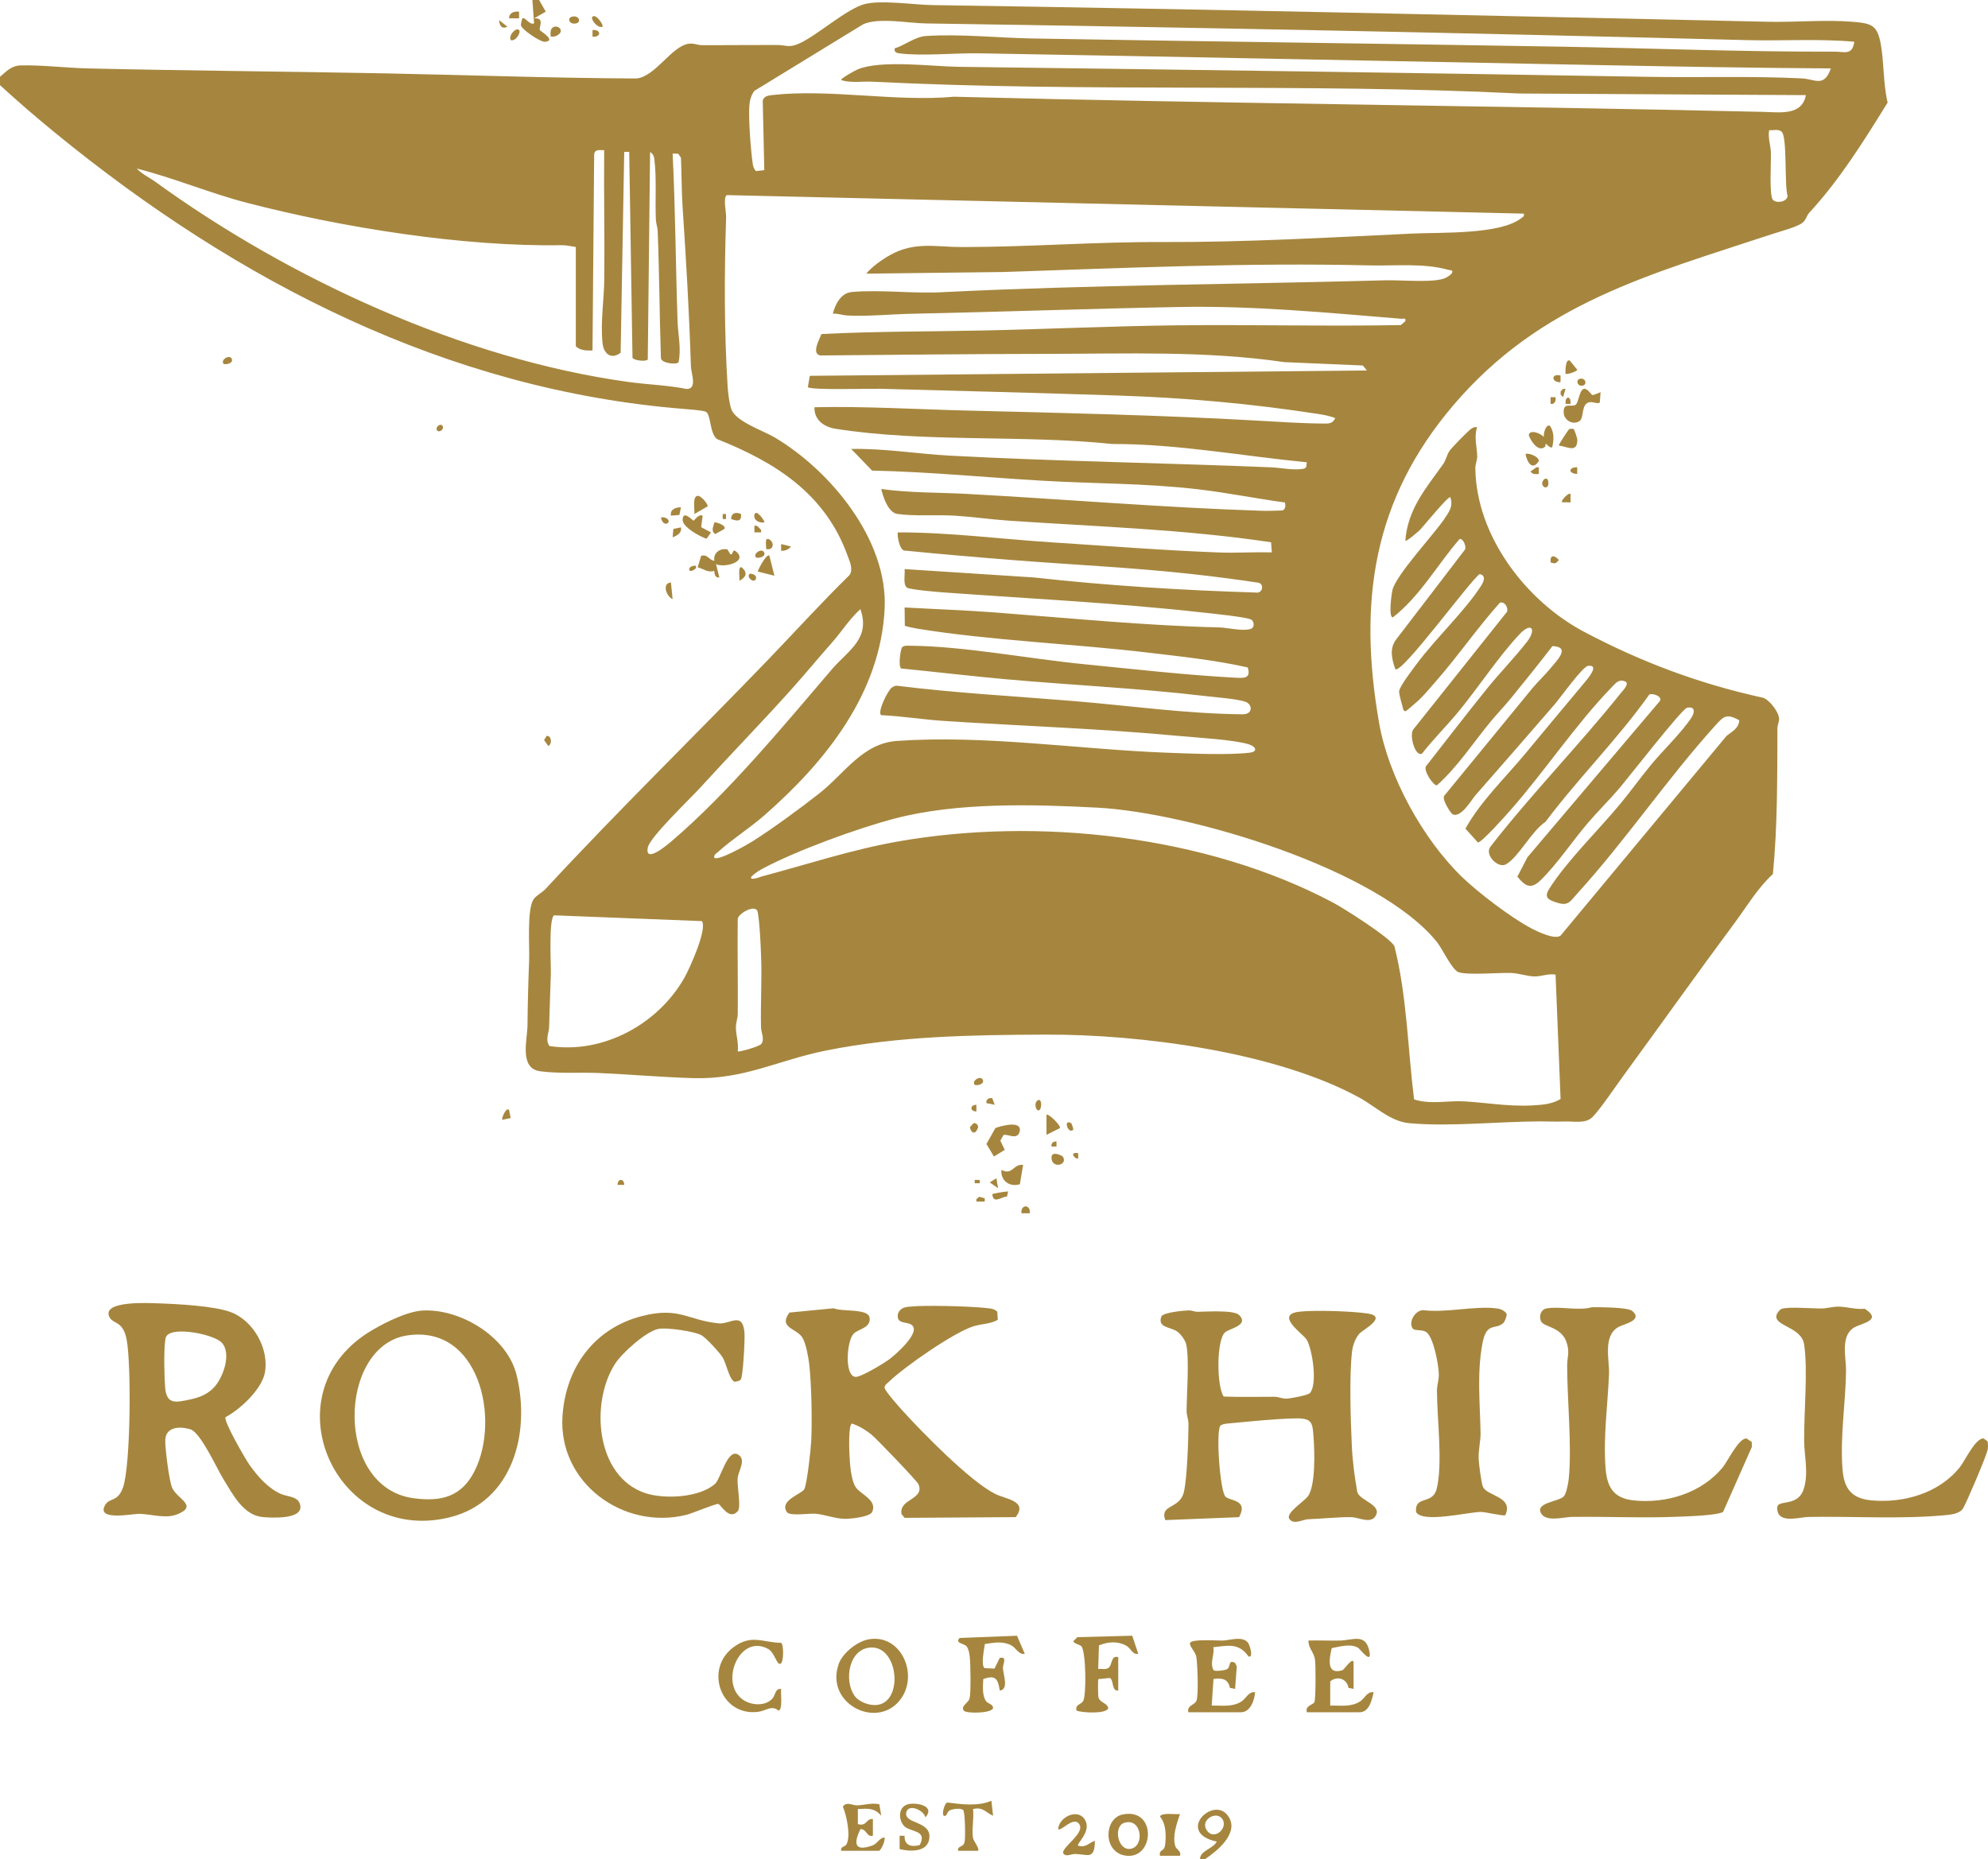 <?xml version="1.0" encoding="UTF-8"?> <svg xmlns="http://www.w3.org/2000/svg" id="uuid-a717b840-152f-4307-bc1d-d73fa6196feb" viewBox="0 0 282.542 264.251"><defs><style>.uuid-d110f2c3-a175-4940-a48a-b2c728f45058{fill:#a6863e;}</style></defs><g id="uuid-305eb315-a2f0-4f38-a5fc-bee3e400b33f"><path class="uuid-d110f2c3-a175-4940-a48a-b2c728f45058" d="M0,10.912c.941-.788,1.607-1.584,2.963-1.615,3.087-.069,6.403.355,9.492.427,13.993.326,28.215.431,42.232.704,11.91.232,23.868.679,35.814.727,2.739-.354,4.942-4.615,7.413-4.942.718-.095,1.183.2,1.823.203,3.564.018,7.129-.034,10.693-.021,1.394.005,1.68.478,3.273-.265,2.504-1.167,6.648-4.88,9.163-5.544,2.354-.621,7.062.098,9.605.136,39.66.592,79.176,1.502,118.842,2.372,3.838.084,8.109-.311,11.866-.006,2.782.226,3.628.402,4.13,3.224.467,2.623.331,5.617.967,8.266-3.392,5.476-6.782,10.934-11.142,15.666-.386.419-.423.976-.957,1.415-.745.611-3.263,1.264-4.317,1.613-17.397,5.76-32.845,9.737-45.245,24.257-11.506,13.475-13.62,27.975-10.611,45.232,1.341,7.693,6.263,16.55,11.788,21.895,2.318,2.242,6.954,5.762,9.803,7.276.899.478,3.434,1.695,4.211,1.042l23.577-28.374c.769-.626,1.758-1.071,1.803-2.222-1.837-1.027-2.236-.546-3.457.805-6.776,7.501-12.778,16.387-19.573,23.836-.972,1.065-1.233,1.776-2.733,1.321-1.304-.395-2.056-.709-1.253-1.988,2.483-3.953,7.1-8.443,10.153-12.143,1.469-1.78,2.818-3.662,4.282-5.444,1.693-2.062,4.421-4.659,5.794-6.777.52-.803.491-1.654-.65-1.378-.721.174-8.332,9.937-9.534,11.356-1.441,1.7-3.063,3.285-4.514,4.975-2.16,2.516-4.433,5.939-6.76,8.185-1.395,1.346-2.166.833-3.286-.522l1.431-2.757,18.827-22.213c.388-.692-1.102-1.149-1.507-.911-4.518,6.362-10.083,11.863-14.758,18.096-1.938,1.249-3.823,5.021-5.606,6.028-1.136.642-3.076-1.349-2.232-2.482,5.846-7.525,12.566-14.379,18.513-21.811.264-.329,1.258-1.315.726-1.661-.984-.449-1.428.221-2.026.835-4.942,5.073-9.559,11.995-14.355,17.431-.618.7-4.066,4.593-4.622,4.589l-1.774-1.968c2.221-3.969,5.637-7.187,8.531-10.686,2.759-3.336,5.539-6.658,8.301-9.964.478-.572,2.333-2.684.609-2.491-.784.088-3.974,4.566-4.749,5.466-3.722,4.318-7.501,8.63-11.266,12.929-.543.62-2.106,3.364-3.284,2.678-.191-.111-1.728-2.312-1.045-2.734l12.394-15.125c.784-.957,1.834-1.911,2.597-2.859.898-1.116,2.948-3.048.281-3.162-1.906,2.473-3.857,4.915-5.834,7.335-.99,1.211-2.009,2.259-2.975,3.429-2.499,3.028-4.643,6.37-7.596,9.017-.443.191-2.033-2.147-1.545-2.731,2.88-3.676,5.725-7.386,8.668-11.029,1.758-2.176,3.994-4.471,5.68-6.655,1.357-1.758.637-2.859-1.062-1.062-3.006,3.177-6.014,7.812-8.899,11.264-1.618,1.936-3.422,3.716-4.97,5.714-1.007.548-1.933-2.873-1.159-3.541l13.259-16.65c.129-.609-.335-1.443-1.028-1.265-3.172,3.523-5.916,7.548-9.058,11.126-.838.954-1.671,1.991-2.607,2.849-.226.207-1.57,1.371-1.67,1.415-.441.194-.48-.556-.569-.847-.138-.449-.431-1.525-.427-1.929.006-.657,2.017-3.257,2.551-3.973,2.683-3.596,6.81-7.468,9.111-11.051.398-.619.707-1.473-.221-1.648-1.293.849-11.055,14.236-11.98,13.519-.5-1.438-.879-2.927.135-4.25l9.781-12.773c.188-.435-.266-1.589-.781-1.477-3.195,3.675-5.622,8.129-9.496,11.14-.64-.018-.17-3.367-.06-3.851.491-2.176,5.854-7.865,7.394-10.16.679-1.013,1.275-1.782.849-3.062-.265-.28-3.93,4.257-4.35,4.661-.194.186-1.894,1.685-2.051,1.505.347-4.519,2.931-7.446,5.371-10.876.399-.561.512-1.308.929-1.917.293-.428,2.667-2.857,3.057-3.11.291-.189.471-.294.84-.225-.461,1.495-.005,2.72.018,4.153.009.55-.268,1.07-.263,1.646.097,9.63,7.203,18.912,15.423,23.263,8.187,4.333,16.399,7.405,25.476,9.394.942.329,2.216,2.019,2.273,2.949.026.425-.238.907-.24,1.402-.026,6.901.024,13.85-.643,20.704-2.222,2.054-3.645,4.527-5.418,6.917-5.351,7.213-10.59,14.58-15.886,21.83-1.014,1.388-3.335,4.83-4.372,5.828-.981.945-2.614.547-3.912.595-1.347.05-2.285-.019-3.549-.014-5.849.023-12.869.777-18.524.258-2.723-.25-4.775-2.351-7.066-3.609-11.91-6.54-31.204-9.036-44.626-8.983-10.422.041-20.941.204-31.205,2.261-6.833,1.369-11.625,4.132-18.866,3.926-4.478-.127-9.034-.54-13.501-.731-2.659-.114-5.652.114-8.29-.249-2.999-.412-1.808-4.461-1.786-6.501.033-3.077.107-6.133.232-9.241.08-1.986-.329-7.108.601-8.65.328-.545,1.251-.993,1.768-1.553,10.264-11.096,21.071-21.625,31.548-32.498,3.867-4.014,7.631-8.184,11.629-12.09.548-.845.006-1.944-.306-2.803-3.181-8.779-10.257-13.238-18.572-16.535-1.054-.935-.811-3.567-1.588-3.882-.463-.188-2.463-.337-3.151-.392-33.605-2.697-63.415-18.101-89.182-39.149-2.714-2.217-5.379-4.508-7.953-6.872v-1.186ZM263.538,5.931c-5.088-.447-10.205-.097-15.309-.229-38.912-1.005-77.73-1.791-116.707-2.372-2.427-.036-6.709-.88-8.863.131l-15.45,9.457c-.468.619-.655,1.371-.712,2.133-.135,1.81.212,6.433.497,8.298.056.364.189.703.447.971l1.185-.139-.223-9.831c.096-.653.739-.769,1.301-.834,8.077-.931,17.625.991,25.87.232,38.204.985,76.627,1.259,115.027,2.154,2.358.055,5.514.569,6.057-2.381l-40.69-.229c-30.615-1.508-61.466-.141-92.018-1.68-1.466-.074-2.982.224-4.398-.23-.15-.2,2.04-1.4,2.375-1.536,3.353-1.363,10.544-.397,14.338-.349,32.516.406,65.362.867,97.967,1.423,7.245.123,14.681-.129,21.821.219,1.959.095,3.153,1.356,4.162-1.414-10.881-.067-21.767-.262-32.625-.466-29.544-.555-58.962-1.181-88.459-1.68-3.425-.058-7.929.405-11.17.021-.446-.053-.899-.108-.817-.719,1.498-.463,2.891-1.663,4.471-1.765,4.923-.317,10.17.265,15.089.352,24.929.44,49.981.731,74.976,1.162,12.897.222,26.115.754,39.139.711,1.243-.004,2.466.58,2.717-1.411ZM251.973,28.407c.538.541,1.976.298,2.088-.542-.483-1.52-.028-8.335-.834-9.131-.433-.428-1.234-.182-1.786-.232-.2,1.089.215,2.182.248,3.193.039,1.181-.266,6.16.284,6.712ZM81.837,49.221v-14.114c-.693-.096-1.297-.268-2.021-.256-13.981.236-31.107-2.49-44.717-6.023-5.267-1.367-10.367-3.531-15.649-4.867.726.797,1.775,1.257,2.658,1.898,18.979,13.769,43.796,25.223,67.229,28.433,2.744.376,5.548.457,8.275.999,1.527-.043.613-2.21.582-3.213-.233-7.526-.674-15.024-1.174-22.547-.156-2.342-.145-4.763-.239-7.114l-.384-.565-.801-.029c.394,7.931.432,15.885.701,23.85.062,1.853.55,3.893.141,5.814-.271.402-2.506.132-2.505-.604-.204-6.018-.221-12.041-.463-18.039-.023-.561-.231-1.079-.257-1.641-.12-2.635.126-6.009-.216-8.561-.07-.52-.181-.739-.605-1.051l-.329,29.508c-.255.352-2.087.116-2.172-.255l-.466-29.258-.708 0-.509,28.551c-1.348,1.021-2.412.175-2.575-1.391-.309-2.964.213-6.074.246-9.003.069-6.129-.072-12.268-.01-18.395-.591-.007-1.352-.174-1.424.594l-.236,27.874c-.815.03-1.747.014-2.373-.594ZM216.571,30.364l-113.287-2.633c-.537.415-.059,2.358-.088,3.237-.255,7.736-.278,16.201.217,23.956.056.883.237,2.465.534,3.261.657,1.759,4.547,3.03,6.19,4.01,7.957,4.749,16.05,14.578,15.593,24.278-.567,12.055-8.389,21.788-17.086,29.407-2.079,1.822-4.659,3.452-6.622,5.238-.263.24-.596.35-.496.806.559.483,4.655-1.854,5.39-2.317,2.879-1.813,6.828-4.717,9.529-6.839,3.611-2.836,6.126-7.115,11.045-7.457,12.579-.876,25.865,1.211,38.428,1.68,3.231.121,8.574.354,11.644.001,1.243-.143.956-.852-.028-1.18-1.987-.663-7.533-.974-9.947-1.202-11.158-1.052-22.268-1.41-33.443-2.139-2.96-.193-5.937-.685-8.909-.819-.605-.372.962-3.59,1.536-3.937.233-.141.437-.269.726-.244,8.274,1.031,16.602,1.476,24.907,2.159,8.017.659,16.142,1.825,24.201,1.898,1.519.014,1.418-1.447.364-1.794-1.234-.406-4.358-.642-5.826-.816-9.369-1.105-18.828-1.531-28.225-2.375-4.954-.445-9.9-1.036-14.842-1.525-.428-.291-.111-2.658.124-2.991.223-.316.837-.248,1.2-.245,7.649.071,16.873,1.861,24.667,2.626,7.075.694,14.225,1.525,21.337,1.908,1.273.068,2.461.223,1.923-1.447-4.632-1.049-9.498-1.552-14.249-2.117-10.632-1.265-22.179-1.694-32.667-3.388-.316-.051-1.739-.325-1.814-.441l-.032-2.579c4.3.24,8.632.387,12.927.715,10.63.813,21.128,1.852,31.798,2.123,1.196.03,3.325.579,4.461.211.538-.174.532-.903.159-1.274-.401-.4-5.932-.939-7.004-1.06-12.205-1.369-24.527-1.965-36.763-2.851-.838-.061-4.871-.395-5.245-.685-.601-.466-.246-1.907-.333-2.634l18.383,1.19c10.486,1.162,21.011,1.82,31.563,2.144.873.16,1.21-1.09.414-1.386-3.133-.474-6.291-.884-9.441-1.233-8.48-.94-16.959-1.321-25.421-1.987-5.119-.403-10.251-.84-15.364-1.349-.884.177-1.257-2.419-1.082-2.596,7.331-.013,14.638.953,21.945,1.421,7.861.503,15.842,1.146,23.709,1.435,2.486.092,4.998-.088,7.483-.009l-.105-1.44c-12.251-1.848-24.835-2.227-37.255-3.071-2.524-.172-5.074-.541-7.596-.707-2.459-.162-6.026.1-8.285-.255-1.28-.201-2.014-2.422-2.267-3.542,4.046.567,8.148.479,12.225.701,13.895.755,27.84,1.941,41.729,2.392,1.014.033,2.046-.006,3.06-.043.468-.153.454-.71.366-1.131-4.148-.568-8.301-1.406-12.461-1.889-7.336-.852-14.676-.779-22.04-1.207-8.049-.467-16.091-1.266-24.18-1.438l-2.97-3.076c4.712-.098,9.409.708,14.104.956,15.152.802,30.389,1.031,45.552,1.653,1.488.061,3.139.473,4.709.197l.288-.187.106-.722c-9.202-.894-18.373-2.62-27.645-2.602-12.736-1.336-26.731-.167-39.347-2.164-1.647-.261-3.064-1.28-2.985-3.063,7.256-.151,14.453.297,21.703.476,13.758.339,27.354.646,41.042,1.418,3.273.185,6.698.426,9.964.428.647.001,1.054-.19,1.299-.783-.715-.269-1.525-.442-2.284-.559-9.785-1.512-18.984-2.326-28.898-2.651-11.144-.366-22.327-.652-33.446-.949-1.383-.037-9.997.225-10.322-.239l.276-1.603,79.182-.759-.593-.709-11.145-.478c-11.11-1.631-22.526-1.185-33.677-1.173-10.763.012-21.509.135-32.27.226-1.312-.252-.126-2.28.157-3.044,7.611-.392,15.244-.346,22.862-.505,9.039-.188,18.223-.617,27.259-.731,10.736-.135,21.493.162,32.221-.039l.64-.548c.1-.543-.239-.321-.59-.35-10.544-.862-20.934-1.872-31.559-1.673-12.666.237-25.481.698-38.171.968-2.785.059-6.395.405-9.033.237-.677-.043-1.32-.313-2.008-.248.343-1.397,1.175-2.96,2.719-3.092,4.167-.357,8.842.278,13.066.019,20.929-1.03,41.909-1.102,62.841-1.68,2.031-.056,6.914.403,8.444-.333.263-.126.833-.487.933-.728.181-.436-.267-.352-.515-.422-3.534-.991-7.586-.545-11.234-.633-17.257-.413-34.785.367-51.942.938l-19.567.236c.847-1.016,2.231-1.995,3.399-2.648,3.509-1.961,6.502-1.131,10.229-1.134,9.573-.007,18.994-.754,28.467-.713,11.667.05,23.962-.66,35.581-1.205,3.922-.184,12.394.168,15.387-2.166.263-.205.493-.237.396-.669ZM112.354,98.121c-4.179,4.651-8.608,9.19-12.841,13.845-1.354,1.489-7.131,7.005-7.437,8.47-.507,2.426,2.803-.384,3.395-.889,8.016-6.836,15.901-16.396,22.775-24.43,2.283-2.668,5.519-4.301,4.037-8.535-1.534,1.379-2.692,3.233-4.031,4.746-1.98,2.237-3.909,4.579-5.898,6.793ZM221.08,138.529c-1.017-.178-1.998.264-2.965.259-.978-.006-2.332-.459-3.324-.493-1.756-.059-6.159.335-7.485-.106-.924-.307-2.311-3.332-3.074-4.28-8.39-10.432-35.198-18.422-48.257-19.11-9.177-.484-19.98-.775-28.83,1.552-5.33,1.401-14.088,4.588-18.9,7.193-.541.293-1.075.66-1.498,1.112-.179.581,1.344-.033,1.569-.093,6.412-1.703,12.663-3.78,19.249-4.946,19.931-3.527,43.858-.892,61.888,8.672,1.48.785,8.203,5.031,8.73,6.214,1.79,7.122,1.885,14.523,2.789,21.762,2.341.768,4.828.134,7.189.283,3.925.247,7.008.904,11.11.454.861-.095,1.787-.34,2.523-.798l-.713-17.675ZM104.848,149.441c.132.14,3.064-.687,3.34-1.044.534-.69-.014-1.6-.031-2.385-.072-3.395.143-6.816.007-10.207-.072-1.8-.171-4.445-.475-6.167-.212-1.205-2.679.114-2.839.951-.05,4.508.045,9.018.005,13.526-.005.622-.263,1.211-.265,1.884-.005,1.152.423,2.27.257,3.442ZM78.094,148.681c7.631,1.168,15.464-3.118,19.203-9.754.712-1.264,3.253-6.874,2.464-8.002l-21.017-.823c-.789.52-.416,7.01-.455,8.32-.075,2.504-.183,5.047-.249,7.578-.022.853-.584,1.778.054,2.681Z"></path><path class="uuid-d110f2c3-a175-4940-a48a-b2c728f45058" d="M171.265,264.251h-.712c-.008-1.213,1.838-1.436,2.371-2.492-6.137-1.306-.029-7.03,1.844-3.263,1.12,2.254-1.861,4.663-3.503,5.755ZM173.58,258.379c-.916-.922-2.982.365-2.093,1.734,1.109,1.709,3.317-.502,2.093-1.734Z"></path><path class="uuid-d110f2c3-a175-4940-a48a-b2c728f45058" d="M76.619,0l.948,1.657-1.659.95c1.595-.096.631,1.24.83,1.679.075.165,2.407,1.502.709,1.658-.627.058-3.261-1.724-3.404-2.317-.046-.191.163-.986.205-1.016.361-.262,1.041,1.023,1.657.709l-.236-3.32h.949Z"></path><path class="uuid-d110f2c3-a175-4940-a48a-b2c728f45058" d="M141.811,187.596c-1.07.613-2.329.563-3.465.919-2.791.874-9.865,5.795-12.025,7.9-.25.244-.586.407-.602.821.003.434,2.141,2.821,2.605,3.331,2.845,3.125,9.571,10.004,13.128,11.779,1.495.746,4.686.988,2.907,3.295l-15.792.102-.433-.525c-.438-2.211,3.362-2.039,2.388-4.278-.194-.446-5.983-6.489-6.696-7.06-.819-.656-1.731-1.189-2.724-1.539-.547.106-.405,3.692-.372,4.398.062,1.313.202,3.728.956,4.737.715.956,3.053,1.8,2.259,3.438-.34.702-2.996.963-3.799.969-1.38.01-2.92-.62-4.273-.728-.892-.071-3.625.381-4.038-.232-1.138-1.688,2.192-2.59,2.491-3.28.395-.91.907-5.59.968-6.801.141-2.819.041-8.098-.278-10.891-.116-1.015-.451-2.932-.954-3.79-.816-1.39-3.492-1.391-1.865-3.597l6.288-.61c1.141.519,4.925-.004,5.108,1.34.204,1.494-1.656,1.588-2.306,2.311-.943,1.05-1.3,5.954.292,6.101.759.07,4.089-1.954,4.834-2.516.899-.678,4.185-3.564,3.325-4.701-.477-.697-1.975-.232-2.134-1.214-.11-.68.315-1.236.952-1.43,1.25-.381,7.254-.199,8.917-.117.906.045,2.455.138,3.296.263.362.054.715.175.966.456l.077,1.152Z"></path><path class="uuid-d110f2c3-a175-4940-a48a-b2c728f45058" d="M173.914,198.503c2.397.089,4.804.03,7.205.031.566 0,1.087.267,1.65.266.544-0,3.078-.466,3.386-.784,1.124-1.163.393-6.2-.455-7.621-.46-.77-4.637-3.536-1.037-3.953,2.19-.254,7.495-.077,9.714.257,2.918.44-.644,2.292-1.156,2.845-.569.615-.956,1.675-1.055,2.503-.422,3.514-.205,9.827-.036,13.504.1,2.172.401,4.426.785,6.568.458,1.237,3.599,1.795,2.56,3.398-.715,1.102-2.35.152-3.429.13-1.737-.036-4.276.23-6.158.294-.692.024-2.079.861-2.662-.078-.513-.827,2.233-2.522,2.707-3.245,1.046-1.596.907-6.272.76-8.273-.153-2.093-.16-2.772-2.5-2.738-2.925.042-6.744.455-9.729.731-.349.032-.722.088-1.015.289-.673.938-.045,9.328.716,10.095.656.661,3.298.416,1.937,2.925l-10.493.415c-.795-2.328,2.074-1.484,2.659-4.03.451-1.962.63-7.375.647-9.575.005-.672-.271-1.268-.269-1.888.009-2.481.398-7.27-.045-9.444-.12-.592-.762-1.477-1.249-1.835-.988-.727-2.932-.534-2.275-2.208.379-.556,3.184-.809,3.934-.827.358-.008.761.203,1.177.2,1.238-.008,5.185-.297,5.933.469,1.442,1.476-1.403,1.893-2.029,2.466-1.198,1.096-1.206,7.568-.178,9.111Z"></path><path class="uuid-d110f2c3-a175-4940-a48a-b2c728f45058" d="M32.054,201.425c-.316.537,2.833,5.995,3.429,6.824,1.172,1.629,2.595,3.277,4.441,4.098.997.443,2.625.292,2.771,1.757.186,1.872-4.079,1.641-5.345,1.529-2.749-.243-4.234-3.189-5.57-5.342-.964-1.553-3.25-6.682-4.726-7.134-1.445-.443-3.444-.398-3.562,1.466-.067,1.063.551,5.883.963,6.827.7,1.604,3.696,2.535.854,3.746-1.751.746-3.706.013-5.528-.023-.946-.019-6.237,1.09-4.814-1.293.611-1.023,1.789-.358,2.52-2.472,1.097-3.171,1.182-17.559.51-21.016-.539-2.774-1.965-2.117-2.47-3.24-1.044-2.323,5.736-1.937,6.898-1.9,2.672.086,8.005.355,10.374,1.25,3.215,1.214,5.441,5.167,4.86,8.548-.41,2.38-3.523,5.288-5.606,6.377ZM31.469,190.796c-1.141-1.134-6.742-2.276-7.77-.932-.194.253-.188.434-.227.722-.198,1.468-.126,5.112.002,6.662.202,2.452,1.571,2.086,3.579,1.663,1.266-.267,2.403-.717,3.319-1.662,1.316-1.358,2.628-4.931,1.096-6.454Z"></path><path class="uuid-d110f2c3-a175-4940-a48a-b2c728f45058" d="M60.212,186.268c5.368-.199,11.892,3.793,13.212,9.185,2.01,8.21-.535,18.082-9.653,20.251-16.268,3.869-25.815-17.968-10.796-26.689,1.945-1.129,5.004-2.665,7.236-2.747ZM57.817,189.824c-9.779,1.529-10.333,21.601.953,23.128,3.995.541,6.882-.222,8.726-3.96,3.622-7.341.587-20.773-9.679-19.168Z"></path><path class="uuid-d110f2c3-a175-4940-a48a-b2c728f45058" d="M226.248,185.806c1.123-.001,5.078-.015,5.732.531,1.617,1.348-1.283,1.877-1.971,2.28-2.249,1.317-1.244,4.663-1.331,6.736-.185,4.403-.827,8.845-.492,13.282.198,2.634,1.046,4.294,3.923,4.617,4.68.525,9.802-1.042,12.789-4.766.672-.837,2.235-4.122,3.329-4.023l.736.491.017.712-4.083,9.223c-.824.513-4.914.632-6.145.686-5.126.226-10.26-.038-15.428.038-1.032.015-3.513.744-4.267-.46-1.003-1.602,2.58-1.701,3.218-2.486.342-.421.614-1.833.674-2.41.475-4.577-.21-11.236-.22-16.112-.003-1.324.42-1.935-.109-3.426-.74-2.083-3.103-2.097-3.558-2.845-.398-.653-.14-1.733.72-1.895,1.893-.355,4.499.377,6.467-.173Z"></path><path class="uuid-d110f2c3-a175-4940-a48a-b2c728f45058" d="M252.667,213.999c.449-.732,2.945.025,3.687-2.358.715-2.296.083-4.58.059-6.801-.044-3.955.553-10.128-.005-13.753-.389-2.521-4.346-2.59-3.921-4.172.082-.304.462-.801.78-.897 1-.303,4.336-.019,5.657-.036.76-.009,1.483-.266,2.369-.259,1.117.008,2.517.437,3.735.303,2.576,1.656-.427,2.03-1.504,2.66-2.019,1.181-1.13,4.324-1.157,6.191-.066,4.579-.866,9.293-.497,13.996.215,2.744,1.302,4.134,4.15,4.389,4.6.413,9.647-1.056,12.561-4.774.689-.88,2.187-4.119,3.337-4.029l.562.409c.077.374.079.756.023,1.134-.119.805-2.97,7.492-3.493,8.371-.495.833-1.853.927-2.784,1.011-6.225.564-12.935.121-19.22.231-1.014.018-3.371.73-4.162-.324-.222-.296-.357-.998-.177-1.291Z"></path><path class="uuid-d110f2c3-a175-4940-a48a-b2c728f45058" d="M105.263,196.113c-.177.179-.532.242-.782.291-.751-.03-1.266-2.612-1.761-3.442-.398-.669-2.38-2.814-3.005-3.162-1.034-.576-4.899-1.125-6.079-.924-1.771.302-5.226,3.44-6.203,4.946-3.568,5.497-2.806,16.078,4.314,18.417,2.689.883,7.734.637,9.904-1.353.753-.691,1.733-4.956,3.197-4.169,1.285.69.115,2.295-.002,3.332-.131,1.164.534,4.163.007,4.75-1.236,1.379-2.402-.959-2.763-1.03-.36-.072-3.712,1.344-4.547,1.55-8.985,2.219-18.229-4.592-17.6-14.042.46-6.916,4.529-12.521,11.382-14.237,5.26-1.317,6.396.622,10.822,1.059,1.618.16,3.382-1.747,3.661,1.303.079.859-.194,6.358-.544,6.712Z"></path><path class="uuid-d110f2c3-a175-4940-a48a-b2c728f45058" d="M213.665,188.046c-1.12,1.038-2.377-.218-2.963,2.849-.811,4.243-.363,8.509-.276,12.748.024,1.175-.34,2.438-.269,3.805.037.719.373,3.358.61,3.897.576,1.307,4.398,1.375,3.173,4.022-.225.161-2.856-.46-3.429-.465-1.709-.016-8.381,1.656-9.254.009-.232-2.398,2.346-.984,2.92-3.26.908-3.595.056-9.976.048-13.949-.002-.806.276-1.514.265-2.364-.015-1.243-.739-5.347-1.818-6.023-.582-.365-1.637-.125-1.89-.48-.649-.91.32-2.563,1.452-2.612,3.3.413,7.254-.633,10.429-.256.598.071,1.044.242,1.435.719.144.286-.249,1.19-.433,1.361Z"></path><path class="uuid-d110f2c3-a175-4940-a48a-b2c728f45058" d="M168.893,243.377c-.233-.967.817-.98,1.133-1.595.35-.682.165-5.375-.003-6.295-.137-.75-1.024-1.502-.892-1.948.181-.613,3.82-.338,4.635-.352.97-.017,2.696-.681,3.547.229.349.374.874,2.341.12,2.017-1.374-1.953-2.897-1.53-4.983-1.308.185,1.156-.563,2.221.036,3.287.273.173,1.62.023,1.942-.182.506-.322.098-1.42,1.116-.861l.235.482-.246,3.206-.728-.148c-.274-1.313-1.145-1.423-2.341-1.262l-.251,3.782c1.47-.035,2.96.247,4.26-.606.641-.42.979-1.43,1.908-1.292-.086,1.136-.671,2.845-2.015,2.845h-7.472Z"></path><path class="uuid-d110f2c3-a175-4940-a48a-b2c728f45058" d="M185.735,243.377c-.273-.94.825-1.027,1.067-1.424.21-.345.199-5.295.098-6.027-.153-1.108-.994-1.695-.928-2.748,1.462-.031,2.934.034,4.399.009,1.935-.034,3.773-1.145,4.275,1.642.323,1.79-1.372-.443-1.568-.573-1.048-.697-2.658-.214-3.812.007-.348,1.526-.788,3.858,1.526,3.138.238-.074,1.586-2.101,1.586-1.022v3.677l-.729-.147c-.207-1.311-1.61-1.751-2.592-.92v3.44c1.468-.033,2.961.249,4.258-.604.647-.426.983-1.433,1.908-1.292-.257,1.111-.608,2.845-2.015,2.845h-7.472Z"></path><path class="uuid-d110f2c3-a175-4940-a48a-b2c728f45058" d="M123.524,232.996c4.461-.723,6.928,4.75,4.677,8.234-3.148,4.872-11.062,1.076-8.997-4.727.563-1.582,2.68-3.241,4.32-3.507ZM121.769,241.399c.212.211.82.561,1.109.669,5.853,2.184,5.338-8.754.464-7.846-2.956.55-3.428,5.328-1.574,7.178Z"></path><path class="uuid-d110f2c3-a175-4940-a48a-b2c728f45058" d="M145.645,235.073c-.934.129-1.21-.866-1.965-1.235-1.255-.614-2.405-.339-3.707-.166-.082.681-.605,3.046-.036,3.433l1.402.064.742-1.509c1.139-.268.434.883.459,1.431.045.971.879,3.049-.45,3.201-.241-1.657-.616-2.271-2.347-1.633-.042.964-.193,2.391.44,3.183.275.344.962.386.955.938-.18.777-3.852.797-4.161.369-.497-.687.7-1.087.836-1.795.186-.972.127-4.839.005-5.925-.048-.429-.174-1.122-.46-1.438-.384-.424-1.687-.411-.971-1.18l8.153-.309,1.105,2.569Z"></path><path class="uuid-d110f2c3-a175-4940-a48a-b2c728f45058" d="M158.93,240.293c-.983.086-.594-1.43-1.183-1.791l-1.636.157c-.087.101-.072,2.331.022,2.652.205.7,1.25.76,1.373,1.469-.2.873-3.763.679-4.505.355-.231-.855.615-.847.924-1.325.505-.781.412-6.926-.196-7.761-.255-.35-.941-.322-1.202-.758l.594-.588,7.796-.208.86,2.578c-.899.126-.977-.774-1.767-1.196-1.198-.641-2.601-.521-3.823-.005l-.104,3.338c.444-.026,1.036.116,1.427-.117.599-.358.35-1.889,1.42-1.544v4.744Z"></path><path class="uuid-d110f2c3-a175-4940-a48a-b2c728f45058" d="M111.013,240.057c-.079.58.262,2.98-.361,3.085-1.002-.827-1.785.031-2.902.173-5.318.675-7.706-6.082-3.497-9.189,2.536-1.871,4.061-.679,6.771-.614.38.262.392,2.87-.133,2.985-.511.111-.824-1.613-1.689-2.102-4.079-2.304-7.028,4.8-3.628,7.186,1.202.843,3.257.992,4.257-.216.352-.425.346-1.393,1.181-1.308Z"></path><path class="uuid-d110f2c3-a175-4940-a48a-b2c728f45058" d="M119.553,263.065c-.142-.608.537-.563.725-.876.692-1.146.047-4.149-.487-5.399.53-.78,1.397-.155,2.016-.177.986-.035,2.114-.4,3.168-.158l.269,1.627c-1.002-1.141-1.878-1.018-3.32-.95l.001,2.137c1.277.391,1.148-.824,2.134-.714l-0,2.374c-.909.22-.85-.946-1.773-.95-.96,1.979-.894,3.244,1.638,2.356.861-.302.958-1.056,1.794-1.168.123.424-.488,1.896-.829,1.896h-5.337Z"></path><path class="uuid-d110f2c3-a175-4940-a48a-b2c728f45058" d="M159.579,257.9c4.947-.992,4.489,6.644.24,5.828-3.076-.591-2.92-5.29-.24-5.828ZM159.812,259.081c-1.627.484-.963,3.983.844,3.709,2.082-.316,1.631-4.444-.844-3.709Z"></path><path class="uuid-d110f2c3-a175-4940-a48a-b2c728f45058" d="M138.293,261.286c.063.347.984,1.523.71,1.778l-2.844-0c-.09-.803.767-.381.943-1.309.115-.609.071-4.094-.206-4.481-.426-.295-1.244-.169-1.71-.037-.576.163-.538.705-.81.846-.692.357-.244-1.728.27-1.878,1.998.255,4.395.578,6.255-.254l.237,2.133c-1.094-.473-1.403-1.295-2.845-.948.157,1.252-.216,2.97,0,4.151Z"></path><path class="uuid-d110f2c3-a175-4940-a48a-b2c728f45058" d="M127.858,262.826l-.001-1.897.705.002c-.06,1.375.963,1.645,2.155,1.319,1.157-2.229-1.42-1.779-2.261-2.751-.84-.971-.773-2.788.71-3.072,1.226-.235,3.767.271,2.365,1.89-.291-1.125-2.603-2.029-2.744-.583-.146,1.496,3.362,1.126,3.31,3.321-.053,2.236-2.654,2.163-4.241,1.771Z"></path><path class="uuid-d110f2c3-a175-4940-a48a-b2c728f45058" d="M153.238,262.352c1.131.289,1.477-.394,2.37-.709-.028,2.709-.963,1.956-2.728,1.874-.678-.031-1.344.502-1.778-.1-.228-.891,3.194-2.861,2.269-4.163-.818-1.151-2.581,1.125-2.98.727.106-1.715,2.795-3.031,3.809-1.32.994,1.678-1.287,3.412-.962,3.692Z"></path><path class="uuid-d110f2c3-a175-4940-a48a-b2c728f45058" d="M167.706,257.848c-.462,1.358-1.107,3.123-.663,4.577.132.432.879.676.663,1.351l-2.846 0c-.171-.966.606-.526.729-1.525.162-1.325.148-3.014-.727-4.044.133-.617,2.314-.282,2.844-.358Z"></path><path class="uuid-d110f2c3-a175-4940-a48a-b2c728f45058" d="M227.482,55.745l-.11,1.435c-.178.311-.963-.085-1.417-.019-1.281.187-.794,2.135-1.412,2.639-.847.691-2.226.02-2.3-1.088-.11-1.639,1.055-.764,1.692-1.178.521-.338.546-3.109,1.76-2.019.885.795.206.813,1.787.23Z"></path><path class="uuid-d110f2c3-a175-4940-a48a-b2c728f45058" d="M103.382,78.086l.399.667c.471.279.222-.877.834-.362,1.768,1.49-1.764,2.365-2.851,1.787l.472,1.895c-.64.094-.677-.518-.732-.939-.895.317-1.513-.292-2.347-.494l.491-1.626c.921-.319,1.167.669,1.876.689-.179-1.131.8-1.812,1.858-1.616Z"></path><path class="uuid-d110f2c3-a175-4940-a48a-b2c728f45058" d="M142.609,161.345l-.436.792.627,1.298-1.538.951-1.066-1.786,1.278-2.267c.926-.348,3.913-1.128,3.423.567-.355,1.229-1.828.168-2.288.445Z"></path><path class="uuid-d110f2c3-a175-4940-a48a-b2c728f45058" d="M220.603,63.572c-.394.189-.786-.574-.943-.472-.021.014.056.315-.164.474-1.076.777-2.261-1.522-2.213-1.775.15-.8,1.804-.194,2.134.35-.089-.421.216-1.789.829-1.659.673.88.603,2.087.358,3.082Z"></path><path class="uuid-d110f2c3-a175-4940-a48a-b2c728f45058" d="M99.864,73.299l-.21,1.632,1.394.745-.624.902c-.938-.3-3.43-1.654-3.408-2.7.031-1.469,1.441.129,1.544.127.117-.002.731-1.007,1.303-.707Z"></path><path class="uuid-d110f2c3-a175-4940-a48a-b2c728f45058" d="M145.408,165.574l-.458,2.741c-1.44.476-2.772-.488-2.623-2.03,1.594.835,1.665-.883,3.081-.711Z"></path><path class="uuid-d110f2c3-a175-4940-a48a-b2c728f45058" d="M223.662,60.991c.084.055.512,1.267.514,1.512.016,1.956-1.449.956-2.622.83-.093-.1,1.343-2.253,1.461-2.322.148-.087.526-.099.647-.02Z"></path><path class="uuid-d110f2c3-a175-4940-a48a-b2c728f45058" d="M109.352,78.992l.712,2.844-2.372-.597c.068-.34,1.303-2.672,1.66-2.247Z"></path><path class="uuid-d110f2c3-a175-4940-a48a-b2c728f45058" d="M150.626,160.349l-1.895.953-0-2.845c.225-.271,2.13,1.554,1.895,1.892Z"></path><path class="uuid-d110f2c3-a175-4940-a48a-b2c728f45058" d="M98.68,73.059c.09-.559-.353-2.66.556-2.58.445.049,1.409,1.165,1.335,1.495l-1.891,1.085Z"></path><path class="uuid-d110f2c3-a175-4940-a48a-b2c728f45058" d="M222.504,53.134c-.048-.316-.03-2.146.587-1.893l1.067,1.303c-.023.29-1.53.723-1.654.59Z"></path><path class="uuid-d110f2c3-a175-4940-a48a-b2c728f45058" d="M216.81,64.522c.504-.177,1.985.407,1.883,1.037-.965,1.428-1.675.058-1.883-1.037Z"></path><path class="uuid-d110f2c3-a175-4940-a48a-b2c728f45058" d="M151.069,164.415c.747,1.222-1.66,1.778-1.626.075.019-.971,1.533-.228,1.626-.075Z"></path><path class="uuid-d110f2c3-a175-4940-a48a-b2c728f45058" d="M102.947,75.191l-1.299.715c-.653-.461-.249-1.057-.119-1.661.346-.031,1.765.454,1.418.945Z"></path><path class="uuid-d110f2c3-a175-4940-a48a-b2c728f45058" d="M95.356,82.787l.237,2.371c-.895-.375-1.554-2.256-.237-2.371Z"></path><path class="uuid-d110f2c3-a175-4940-a48a-b2c728f45058" d="M78.28,5.217c-.43-2.447,2.433-1.252,1.042-.26-.294.21-.684.291-1.042.26Z"></path><path class="uuid-d110f2c3-a175-4940-a48a-b2c728f45058" d="M143.273,169.369l-.158.715c-.512-.077-1.673.871-1.974.112-.24-.604-.043-.477.353-.585.26-.071,1.716-.306,1.779-.241Z"></path><path class="uuid-d110f2c3-a175-4940-a48a-b2c728f45058" d="M96.78,72.113l-.222,1.08-1.199.103c-.177-.876.692-1.216,1.421-1.184Z"></path><path class="uuid-d110f2c3-a175-4940-a48a-b2c728f45058" d="M105.32,73.063c.104,1.165-.605.997-1.422.707.058-.906.704-1.025,1.422-.707Z"></path><path class="uuid-d110f2c3-a175-4940-a48a-b2c728f45058" d="M85.631,3.794c-.631.307-1.784-1.062-1.421-1.421.483-.478,1.633,1.224,1.421,1.421Z"></path><path class="uuid-d110f2c3-a175-4940-a48a-b2c728f45058" d="M73.771,4.271c.319.321-.493,1.695-1.184,1.421-.362-.648.75-1.858,1.184-1.421Z"></path><path class="uuid-d110f2c3-a175-4940-a48a-b2c728f45058" d="M105.086,82.549c.09-.23-.286-2.208.35-1.896.877.8.599,1.374-.35,1.896Z"></path><path class="uuid-d110f2c3-a175-4940-a48a-b2c728f45058" d="M96.78,74.959c.141.827-.545,1.137-1.182,1.422l.102-1.2,1.08-.222Z"></path><path class="uuid-d110f2c3-a175-4940-a48a-b2c728f45058" d="M108.642,74.244c-.675.144-1.587-.276-1.423-1.061.211-1.007,1.546.969,1.423,1.061Z"></path><path class="uuid-d110f2c3-a175-4940-a48a-b2c728f45058" d="M72.345,157.745l.233,1.173-1.177.249c-.176-.173.513-1.817.944-1.421Z"></path><path class="uuid-d110f2c3-a175-4940-a48a-b2c728f45058" d="M73.771,1.662l.002.947-1.423-0c-.011-.789.754-1.048,1.421-.946Z"></path><path class="uuid-d110f2c3-a175-4940-a48a-b2c728f45058" d="M81.259,2.385c.952-.293,1.414.696.682.922-.951.293-1.415-.697-.682-.922Z"></path><path class="uuid-d110f2c3-a175-4940-a48a-b2c728f45058" d="M108.88,78.041c.08-.236-.277-1.665.351-1.42.843.33.82,1.669-.351,1.42Z"></path><polygon class="uuid-d110f2c3-a175-4940-a48a-b2c728f45058" points="141.611 167.471 141.849 168.893 140.666 168.059 141.611 167.471"></polygon><path class="uuid-d110f2c3-a175-4940-a48a-b2c728f45058" d="M138.415,159.643c.297-.066.629.279.598.593-.301.954-.879,1.018-1.174.032.02-.115.496-.607.576-.625Z"></path><path class="uuid-d110f2c3-a175-4940-a48a-b2c728f45058" d="M111.015,78.278l-.001-.946,1.418.355c-.352.407-.876.646-1.417.592Z"></path><path class="uuid-d110f2c3-a175-4940-a48a-b2c728f45058" d="M223.213,70.215l.002,1.186-1.186-.002c-.277-.238.943-1.461,1.184-1.184Z"></path><path class="uuid-d110f2c3-a175-4940-a48a-b2c728f45058" d="M77.69,104.61c.647-.143.856,1.14.234,1.417l-.601-.824.367-.593Z"></path><path class="uuid-d110f2c3-a175-4940-a48a-b2c728f45058" d="M146.357,172.45h-1.184c-.151-1.304,1.334-1.304,1.184,0Z"></path><path class="uuid-d110f2c3-a175-4940-a48a-b2c728f45058" d="M107.457,79.227c-.542-.542.978-1.498,1.184-.588.131.582-1.03.742-1.184.588Z"></path><path class="uuid-d110f2c3-a175-4940-a48a-b2c728f45058" d="M138.531,154.185c-.542-.542.978-1.498,1.184-.588.131.582-1.03.742-1.184.588Z"></path><path class="uuid-d110f2c3-a175-4940-a48a-b2c728f45058" d="M31.787,51.71c-.542-.542.978-1.498,1.184-.588.131.582-1.03.742-1.184.588Z"></path><path class="uuid-d110f2c3-a175-4940-a48a-b2c728f45058" d="M72.11,3.794c-.829.405-1.096-.171-1.183-.946l1.183.946Z"></path><path class="uuid-d110f2c3-a175-4940-a48a-b2c728f45058" d="M147.778,157.743c-.51.484-1.013-1.184-.115-1.418.53.187.265,1.275.115,1.418Z"></path><path class="uuid-d110f2c3-a175-4940-a48a-b2c728f45058" d="M141.375,157.031l-1.184-.239c-.079-.507.335-.798.827-.707l.357.945Z"></path><path class="uuid-d110f2c3-a175-4940-a48a-b2c728f45058" d="M224.521,53.849c.807-.217,1.089.777.47.944-.807.217-1.089-.777-.47-.944Z"></path><path class="uuid-d110f2c3-a175-4940-a48a-b2c728f45058" d="M221.789,53.373l0.0.946c-1.243.103-1.459-1.279-0-.946Z"></path><path class="uuid-d110f2c3-a175-4940-a48a-b2c728f45058" d="M220.369,79.939c-.083-1.151.541-1.041,1.18-.355-.412.543-.554.571-1.18.355Z"></path><path class="uuid-d110f2c3-a175-4940-a48a-b2c728f45058" d="M219.891,68.081c.21.151.367,1.309-.351,1.183-.791-.389-.09-1.5.351-1.183Z"></path><path class="uuid-d110f2c3-a175-4940-a48a-b2c728f45058" d="M218.706,66.42l0.0.946c-.496.029-.889.091-1.18-.355l.831-.589.35-.003Z"></path><path class="uuid-d110f2c3-a175-4940-a48a-b2c728f45058" d="M84.21,5.217v-.946c1.253-.114,1.262,1.057,0,.946Z"></path><path class="uuid-d110f2c3-a175-4940-a48a-b2c728f45058" d="M224.161,66.42l-0.0.946c-1.299-.049-1.276-.978 0-.946Z"></path><path class="uuid-d110f2c3-a175-4940-a48a-b2c728f45058" d="M108.166,75.668l-.946 0.0 0-.946c.455-.089.656.316.945.595l.001.351Z"></path><path class="uuid-d110f2c3-a175-4940-a48a-b2c728f45058" d="M106.508,81.601c.173-.173,1.056.089.946.588-.193.877-1.405-.13-.946-.588Z"></path><path class="uuid-d110f2c3-a175-4940-a48a-b2c728f45058" d="M93.936,73.536c.184-.005.375-.027.555.035,1.354.466-.222,1.718-.555-.035Z"></path><path class="uuid-d110f2c3-a175-4940-a48a-b2c728f45058" d="M152.263,159.666c.041.025.343.849.261.923-.748.676-1.473-1.669-.261-.923Z"></path><polygon class="uuid-d110f2c3-a175-4940-a48a-b2c728f45058" points="139.953 170.319 139.952 170.789 138.769 170.789 138.77 170.438 139.154 170.108 139.953 170.319"></polygon><polygon class="uuid-d110f2c3-a175-4940-a48a-b2c728f45058" points="222.501 55.271 222.148 56.455 221.801 56.087 221.801 55.638 222.15 55.272 222.501 55.271"></polygon><path class="uuid-d110f2c3-a175-4940-a48a-b2c728f45058" d="M221.078,56.457c.055.437.014.696-.358.945l-.351.001-0-.947.709.001Z"></path><path class="uuid-d110f2c3-a175-4940-a48a-b2c728f45058" d="M88.715,168.417h-.946c.005-.944.947-.932.946,0Z"></path><path class="uuid-d110f2c3-a175-4940-a48a-b2c728f45058" d="M138.766,157.034v.946c-.944-.005-.932-.947,0-.946Z"></path><path class="uuid-d110f2c3-a175-4940-a48a-b2c728f45058" d="M98.915,80.415l-.001.351c-1.138,1.069-1.434-.437.001-.351Z"></path><path class="uuid-d110f2c3-a175-4940-a48a-b2c728f45058" d="M223.213,57.403h-.709c-.089-1.187.799-1.187.709,0Z"></path><path class="uuid-d110f2c3-a175-4940-a48a-b2c728f45058" d="M62.859,60.49c.376.376-.333,1.085-.709.709-.376-.376.333-1.085.709-.709Z"></path><path class="uuid-d110f2c3-a175-4940-a48a-b2c728f45058" d="M153.236,163.913l-0.0.709c-.295.318-1.466-.961 0-.709Z"></path><path class="uuid-d110f2c3-a175-4940-a48a-b2c728f45058" d="M150.152,162.252l0.0.709-.709-0c-.078-.432.261-.785.709-.709Z"></path><rect class="uuid-d110f2c3-a175-4940-a48a-b2c728f45058" x="102.713" y="73.062" width=".472" height=".709"></rect><rect class="uuid-d110f2c3-a175-4940-a48a-b2c728f45058" x="138.531" y="167.708" width=".709" height=".472"></rect></g></svg> 